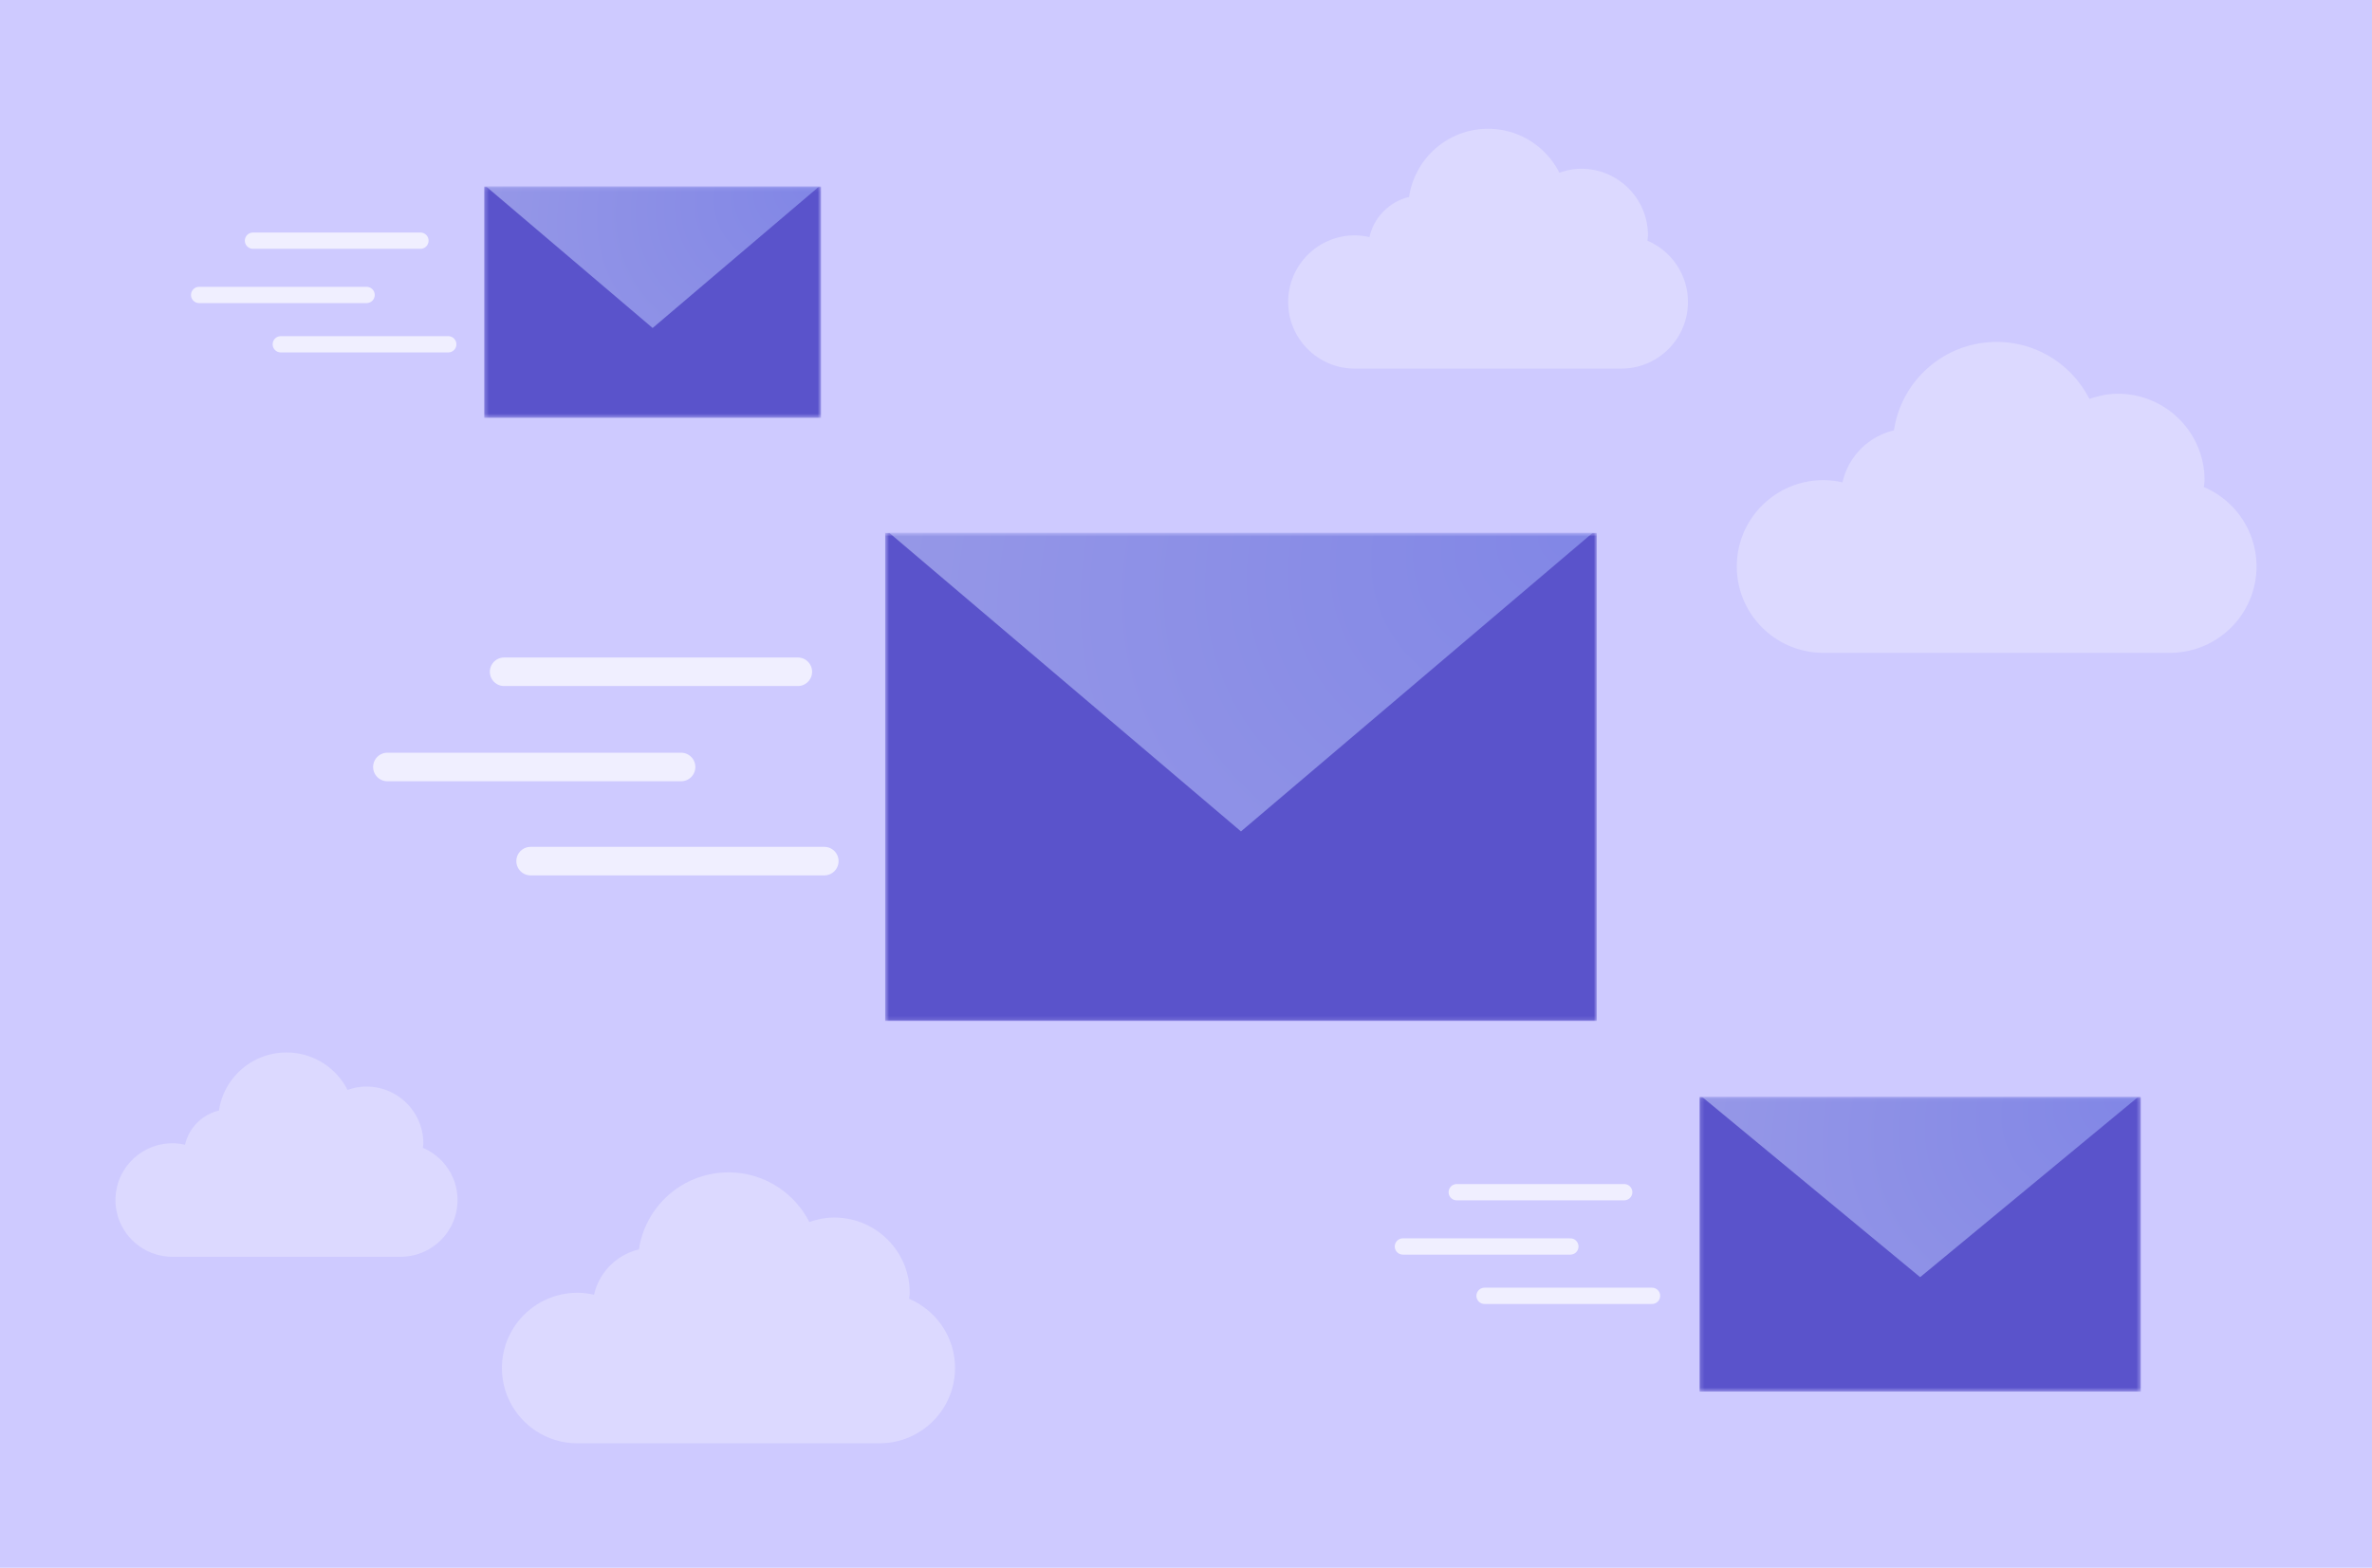 <svg xmlns="http://www.w3.org/2000/svg" width="599" height="396" fill="none"><path fill="#CECAFF" d="M0 0h599v396H0z"/><path stroke="#fff" stroke-linecap="round" stroke-width="4.111" d="M367.873 301.135h42.286m-55.882 13.713h42.286m-21.667 12.463h42.286M63.886 60.79h42.287M50.29 74.503h42.286M70.909 86.966h42.286" opacity=".7"/><mask id="a" width="86" height="59" x="122" y="47" maskUnits="userSpaceOnUse" style="mask-type:alpha"><path fill="#C4C4C4" d="M122.275 47.112h85.065v58.42h-85.065z"/></mask><g mask="url(#a)"><path fill="#5A53CB" d="M122.275 47.112h85.065v58.42h-85.065z"/><path fill="url(#b)" d="m164.809 82.845-42.033-35.733h84.065l-42.032 35.733z" opacity=".53"/></g><mask id="c" width="112" height="75" x="429" y="277" maskUnits="userSpaceOnUse" style="mask-type:alpha"><path fill="#C4C4C4" d="M429.169 277.065h111.442v74.438H429.169z"/></mask><g mask="url(#c)"><path fill="#5A53CB" d="M429.169 277.065h111.442v74.438H429.169z"/><path fill="url(#d)" d="m484.893 322.596-55.066-45.531h110.132l-55.066 45.531z" opacity=".53"/></g><mask id="e" width="181" height="124" x="223" y="134" maskUnits="userSpaceOnUse" style="mask-type:alpha"><path fill="#C4C4C4" d="M223.529 134.607h179.708v123.265H223.529z"/></mask><g mask="url(#e)"><path fill="#5A53CB" d="M223.529 134.607h179.708v123.265H223.529z"/><path fill="url(#f)" d="m313.383 210.003-88.797-75.396h177.595l-88.798 75.396z" opacity=".53"/></g><path stroke="#fff" stroke-linecap="round" stroke-width="7.21" d="M127.309 169.681h74.163m-103.643 24.05h74.163m-37.995 23.777h74.162" opacity=".7"/><path fill="#DCD9FF" d="M229.576 328.066c.039-.509.153-.999.153-1.52 0-10.496-8.539-19.007-19.069-19.007-2.212 0-4.306.449-6.282 1.14-3.772-7.435-11.487-12.544-20.415-12.544-11.495 0-20.98 8.454-22.609 19.459-5.644 1.342-10.068 5.786-11.331 11.446-1.354-.304-2.753-.494-4.199-.494-10.53 0-19.069 8.511-19.069 19.007 0 10.496 8.539 19.007 19.069 19.007h76.277c10.53 0 19.07-8.511 19.07-19.007 0-7.854-4.779-14.586-11.595-17.487zm326.96-205.05c.044-.585.175-1.147.175-1.745 0-12.044-9.795-21.811-21.873-21.811-2.538 0-4.939.515-7.206 1.308-4.326-8.532-13.176-14.395-23.417-14.395-13.186 0-24.066 9.702-25.934 22.33-6.474 1.54-11.549 6.64-12.997 13.135-1.553-.349-3.159-.567-4.817-.567-12.078 0-21.873 9.767-21.873 21.811 0 12.045 9.795 21.812 21.873 21.812h87.495c12.078 0 21.873-9.767 21.873-21.812 0-9.012-5.481-16.738-13.299-20.066zM106.785 289.928c.029-.384.115-.754.115-1.146 0-7.915-6.446-14.333-14.395-14.333-1.67 0-3.25.338-4.742.859-2.847-5.607-8.672-9.459-15.412-9.459-8.677 0-15.837 6.375-17.067 14.674-4.26 1.012-7.6 4.363-8.554 8.631a14.462 14.462 0 0 0-3.17-.372c-7.949 0-14.395 6.418-14.395 14.333s6.446 14.333 14.395 14.333h57.582c7.949 0 14.396-6.418 14.396-14.333 0-5.923-3.608-10.999-8.753-13.187zm309.24-229.13c.033-.451.134-.885.134-1.346 0-9.292-7.534-16.826-16.825-16.826-1.952 0-3.8.397-5.543 1.01-3.328-6.583-10.136-11.106-18.014-11.106-10.142 0-18.511 7.484-19.948 17.227-4.981 1.188-8.884 5.121-9.998 10.132a16.816 16.816 0 0 0-3.705-.437c-9.292 0-16.826 7.534-16.826 16.826 0 9.29 7.534 16.825 16.826 16.825h67.303c9.291 0 16.826-7.534 16.826-16.825 0-6.953-4.217-12.913-10.23-15.48z"/><defs><radialGradient id="b" cx="0" cy="0" r="1" gradientTransform="matrix(-82.197 35.539 -27.869 -64.458 205.697 46.785)" gradientUnits="userSpaceOnUse"><stop stop-color="#A5B4FC"/><stop offset="1" stop-color="#CCD5FF"/></radialGradient><radialGradient id="d" cx="0" cy="0" r="1" gradientTransform="matrix(-107.685 45.284 -34.835 -82.837 538.46 276.648)" gradientUnits="userSpaceOnUse"><stop stop-color="#A5B4FC"/><stop offset="1" stop-color="#CCD5FF"/></radialGradient><radialGradient id="f" cx="0" cy="0" r="1" gradientTransform="matrix(-173.648 74.986 -58.754 -136.058 399.763 133.916)" gradientUnits="userSpaceOnUse"><stop stop-color="#A5B4FC"/><stop offset="1" stop-color="#CCD5FF"/></radialGradient></defs></svg>